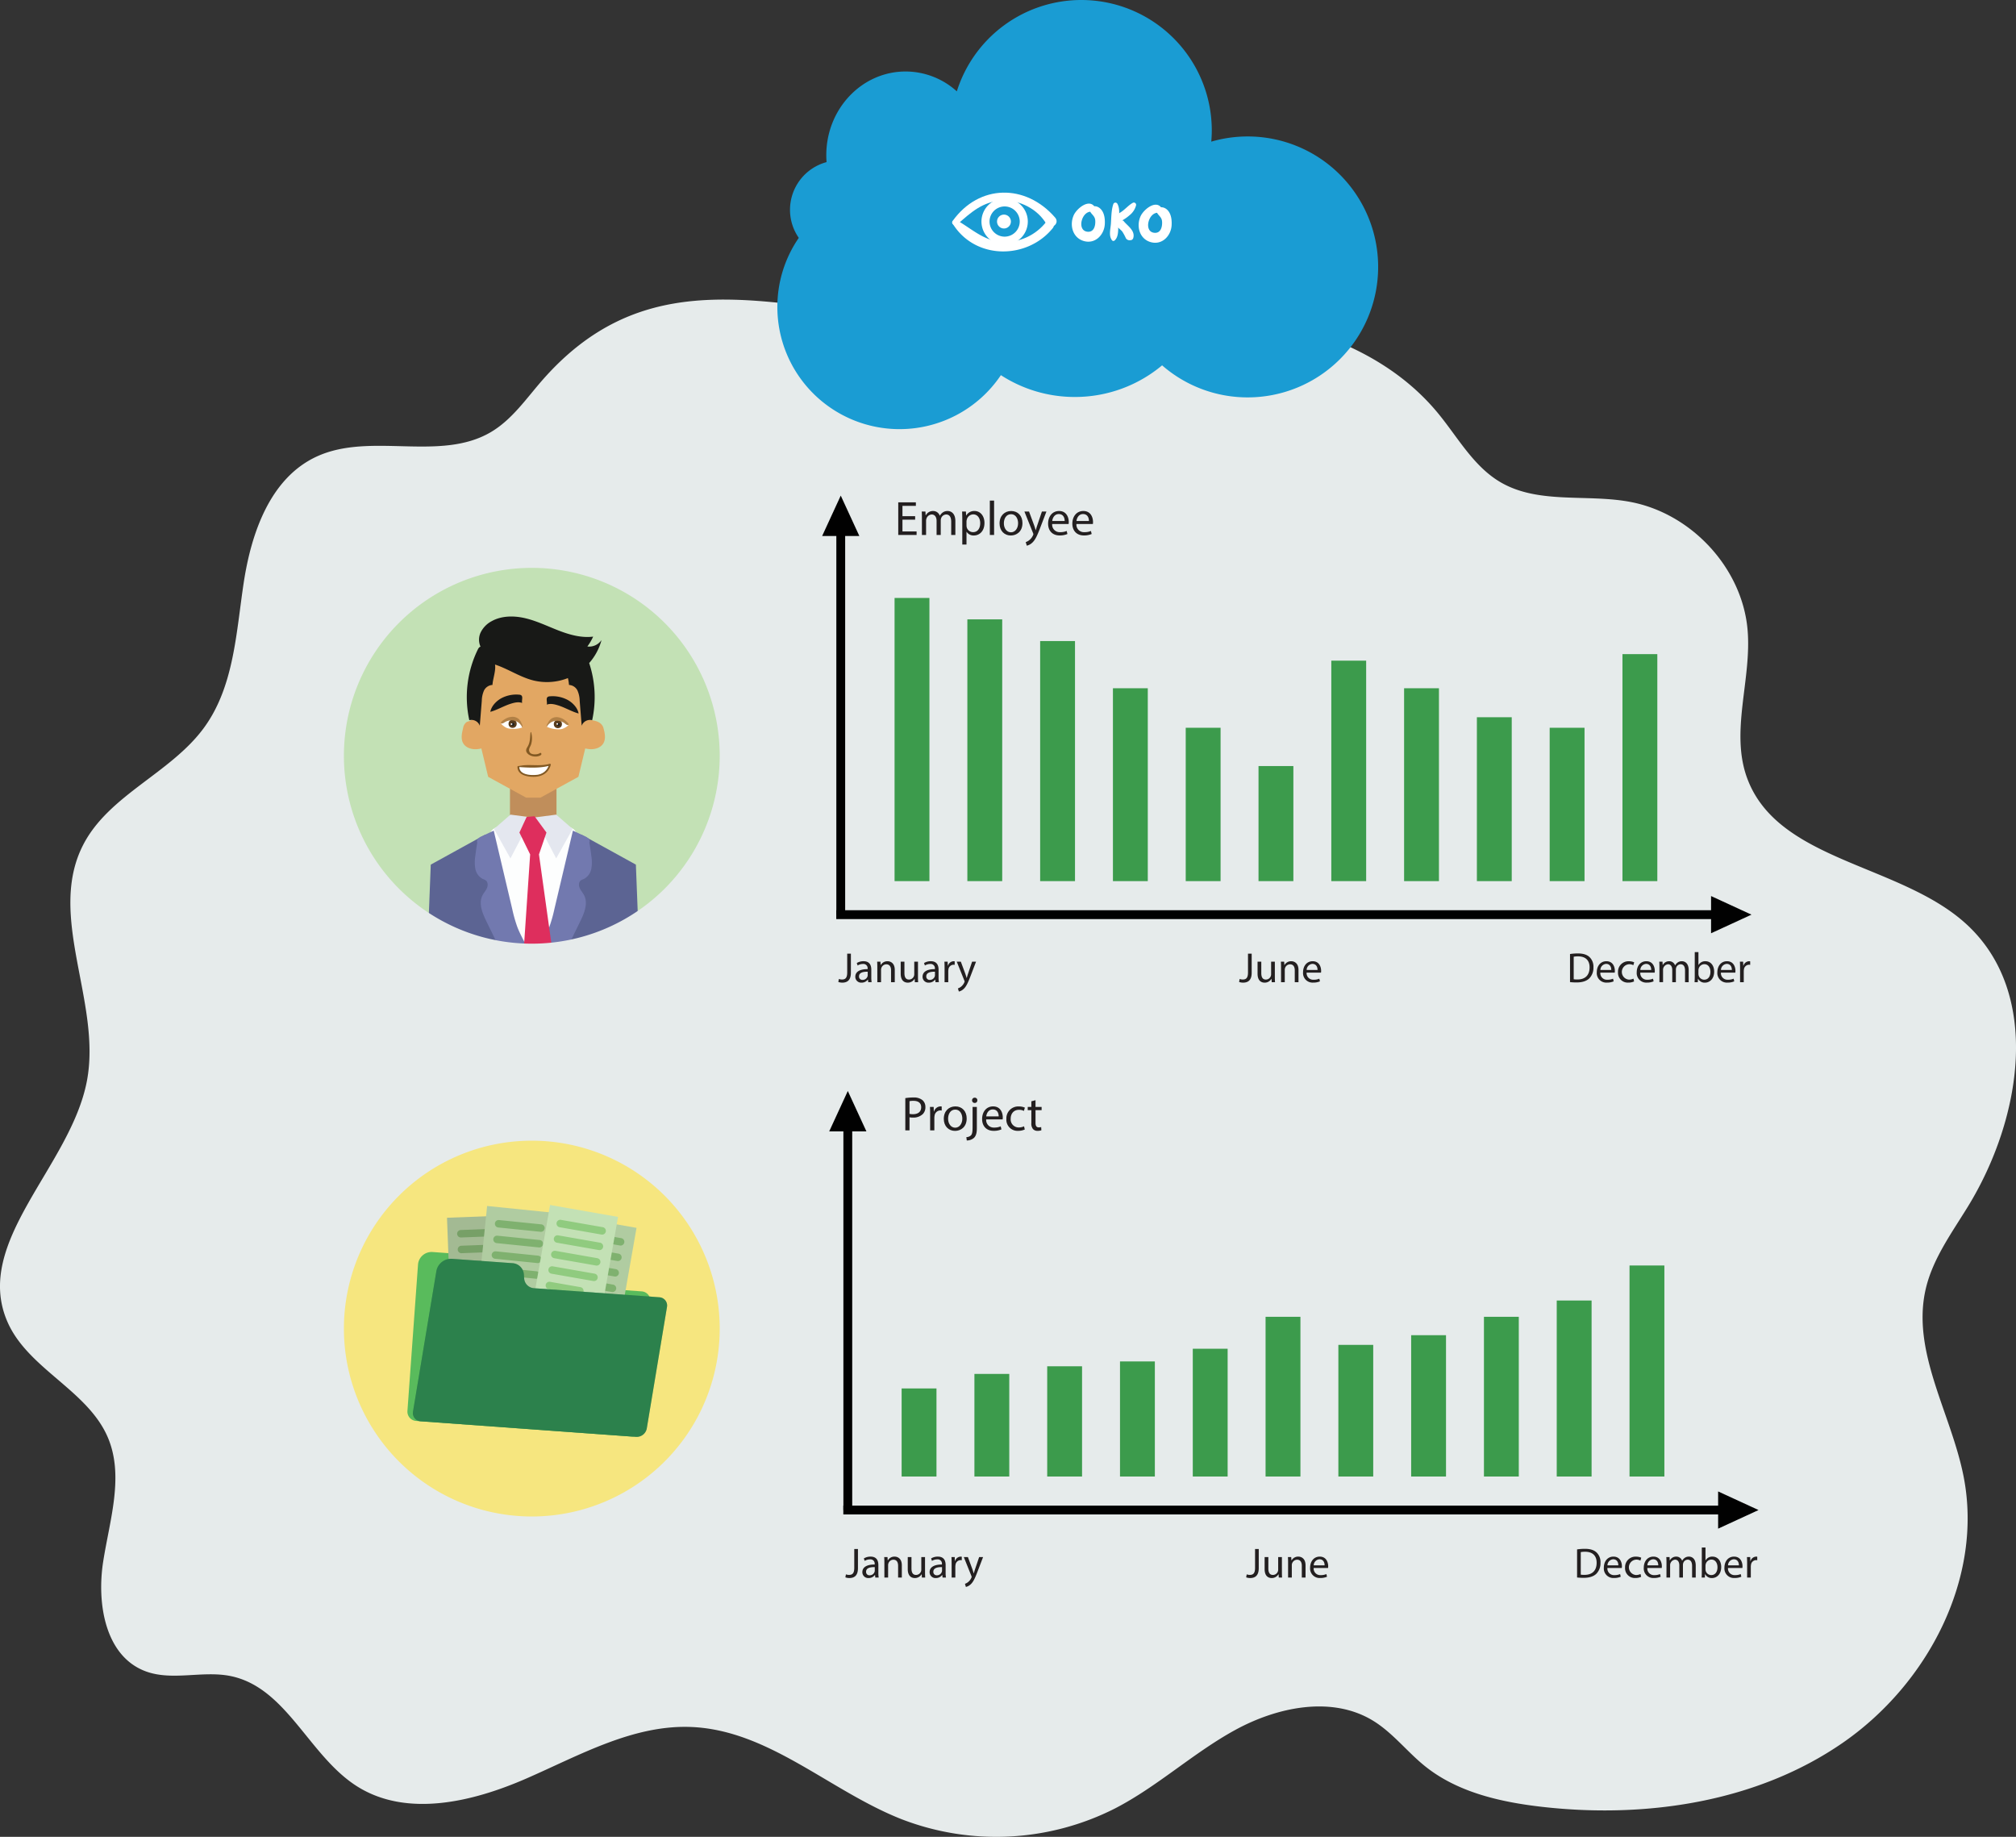 <svg xmlns="http://www.w3.org/2000/svg" viewBox="0 0 929.139 846.56"><rect x="0" y="0" width="929.139" height="846.56" fill="#333333" stroke="none"/><title>OKO8</title><g id="Layer_3" data-name="Layer 3"><path d="M51.236,29.032c-7.609,8.619-14.2,18.547-24.182,24.394C3.62,67.157-28.279,53.256-53.011,64.583-74.5,74.426-83.259,99.735-86.754,122.759s-4.442,47.782-18.216,66.733c-15.274,21.015-43.856,31.012-55.743,54.039-16.986,32.9,8.625,72.747,1.665,108.994-7.575,39.454-52.72,74.092-36.567,110.977,9.418,21.506,36.713,31.353,46.093,52.876,7.809,17.916,1.011,38.268-2,57.529s.857,43.466,19.371,50.509c12.278,4.67,26.284-.343,39.189,2.23,26.081,5.2,36.283,37.08,58.766,51.056,22.845,14.2,52.983,6.981,77.692-3.8s49.536-25.038,76.545-23.73c35.58,1.724,63.556,29.613,96.641,42.572a121.032,121.032,0,0,0,98.049-5.012c19.672-10.145,36.058-25.576,55.466-36.2s44.461-15.829,63.372-4.375c9.228,5.589,15.852,14.461,24.261,21.181,14.959,11.955,34.669,16.442,53.832,18.62,47.979,5.455,98.98-2.194,138.482-29.472s64.939-76.328,55.748-122.865c-5.768-29.206-24.225-57.55-17.394-86.533,3.259-13.827,11.97-25.681,19.429-37.839,24.7-40.259,34.261-98.068-.755-130.121-30.474-27.894-86.755-28.75-100.991-67.186-8.01-21.626,2.162-45.577.161-68.5-2.467-28.262-25.67-53.549-54.053-58.9-19.889-3.753-42.041,1.13-59.522-8.909-12.73-7.311-19.957-20.93-29.26-32.163C434.364,9.274,384.5-2.174,338.308-2.752S245.714,4.688,199.9-1.124C143.532-8.275,94.464-19.936,51.236,29.032Z" transform="translate(199.08 145.778)" fill="#e6ebeb"/></g><g id="Layer_4" data-name="Layer 4"><polygon points="387.487 228.411 378.913 247.032 385.451 247.032 385.451 421.543 389.521 421.543 389.521 247.032 396.06 247.032 387.487 228.411" fill="#010101"/><polygon points="807.22 421.543 788.599 412.969 788.599 419.507 385.419 419.507 385.419 423.578 788.599 423.578 788.599 430.117 807.22 421.543" fill="#010101"/><rect x="580.029" y="353.055" width="16.063" height="53.036" fill="#3c9b4c"/><rect x="412.291" y="275.583" width="16.063" height="130.508" fill="#3c9b4c"/><polygon points="461.901 406.091 445.838 406.091 445.838 285.452 453.87 285.452 461.901 285.452 461.901 406.091" fill="#3c9b4c"/><rect x="479.386" y="295.448" width="16.063" height="110.643" fill="#3c9b4c"/><rect x="512.933" y="317.2" width="16.063" height="88.892" fill="#3c9b4c"/><rect x="546.481" y="335.41" width="16.063" height="70.682" fill="#3c9b4c"/><rect x="613.576" y="304.483" width="16.063" height="101.608" fill="#3c9b4c"/><rect x="647.124" y="317.2" width="16.063" height="88.892" fill="#3c9b4c"/><rect x="680.671" y="330.554" width="16.063" height="75.537" fill="#3c9b4c"/><rect x="714.219" y="335.41" width="16.063" height="70.682" fill="#3c9b4c"/><rect x="747.767" y="301.472" width="16.063" height="104.619" fill="#3c9b4c"/><path d="M191.381,293.733h1.7v8.8c0,3.494-1.717,4.567-3.981,4.567a5.485,5.485,0,0,1-1.815-.312l.254-1.386a4.035,4.035,0,0,0,1.424.254c1.523,0,2.42-.683,2.42-3.259Z" transform="translate(199.08 145.778)" fill="#231f20"/><path d="M201.083,306.888l-.137-1.191h-.058A3.518,3.518,0,0,1,198,307.1a2.69,2.69,0,0,1-2.888-2.712c0-2.284,2.029-3.533,5.679-3.514v-.195a1.948,1.948,0,0,0-2.147-2.186,4.712,4.712,0,0,0-2.459.7l-.39-1.132a5.863,5.863,0,0,1,3.1-.839c2.888,0,3.591,1.971,3.591,3.864v3.533a13.317,13.317,0,0,0,.156,2.264Zm-.254-4.821c-1.874-.039-4,.293-4,2.127a1.52,1.52,0,0,0,1.62,1.64,2.349,2.349,0,0,0,2.283-1.581,1.783,1.783,0,0,0,.1-.547Z" transform="translate(199.08 145.778)" fill="#231f20"/><path d="M205.261,300c0-.976-.02-1.776-.078-2.556h1.522l.1,1.561h.039a3.472,3.472,0,0,1,3.122-1.776c1.308,0,3.338.781,3.338,4.02v5.641h-1.718v-5.446c0-1.522-.566-2.79-2.186-2.79a2.44,2.44,0,0,0-2.3,1.756,2.475,2.475,0,0,0-.117.8v5.68h-1.717Z" transform="translate(199.08 145.778)" fill="#231f20"/><path d="M224,304.311c0,.976.02,1.835.078,2.577h-1.522l-.1-1.542h-.039A3.554,3.554,0,0,1,219.3,307.1c-1.484,0-3.26-.819-3.26-4.137v-5.523h1.718v5.23c0,1.8.546,3.006,2.108,3.006a2.42,2.42,0,0,0,2.42-2.44v-5.8H224Z" transform="translate(199.08 145.778)" fill="#231f20"/><path d="M232.081,306.888l-.137-1.191h-.058A3.518,3.518,0,0,1,229,307.1a2.691,2.691,0,0,1-2.888-2.712c0-2.284,2.03-3.533,5.679-3.514v-.195a1.948,1.948,0,0,0-2.147-2.186,4.712,4.712,0,0,0-2.459.7l-.39-1.132a5.865,5.865,0,0,1,3.1-.839c2.889,0,3.591,1.971,3.591,3.864v3.533a13.317,13.317,0,0,0,.156,2.264Zm-.254-4.821c-1.873-.039-4,.293-4,2.127a1.52,1.52,0,0,0,1.62,1.64,2.352,2.352,0,0,0,2.284-1.581,1.812,1.812,0,0,0,.1-.547Z" transform="translate(199.08 145.778)" fill="#231f20"/><path d="M236.259,300.389c0-1.113-.02-2.069-.078-2.947h1.5l.058,1.854h.078a2.835,2.835,0,0,1,2.615-2.069,1.856,1.856,0,0,1,.488.058v1.62a2.577,2.577,0,0,0-.585-.058,2.409,2.409,0,0,0-2.3,2.205,4.842,4.842,0,0,0-.078.8v5.036h-1.7Z" transform="translate(199.08 145.778)" fill="#231f20"/><path d="M243.755,297.442l2.068,5.581c.215.625.449,1.367.606,1.933h.039c.175-.566.37-1.289.605-1.972l1.873-5.542h1.815l-2.576,6.733c-1.23,3.24-2.069,4.9-3.24,5.913a4.648,4.648,0,0,1-2.108,1.113l-.429-1.444a4.552,4.552,0,0,0,1.5-.84,5.2,5.2,0,0,0,1.444-1.912,1.237,1.237,0,0,0,.137-.41,1.5,1.5,0,0,0-.117-.449l-3.494-8.7Z" transform="translate(199.08 145.778)" fill="#231f20"/><path d="M376.1,293.733h1.7v8.8c0,3.494-1.717,4.567-3.981,4.567A5.485,5.485,0,0,1,372,306.79l.253-1.386a4.051,4.051,0,0,0,1.426.254c1.522,0,2.42-.683,2.42-3.259Z" transform="translate(199.08 145.778)" fill="#231f20"/><path d="M388.475,304.311c0,.976.02,1.835.078,2.577h-1.522l-.1-1.542h-.04a3.553,3.553,0,0,1-3.123,1.756c-1.483,0-3.259-.819-3.259-4.137v-5.523h1.718v5.23c0,1.8.546,3.006,2.108,3.006a2.416,2.416,0,0,0,2.42-2.44v-5.8h1.717Z" transform="translate(199.08 145.778)" fill="#231f20"/><path d="M391.327,300c0-.976-.02-1.776-.078-2.556h1.522l.1,1.561h.039a3.472,3.472,0,0,1,3.123-1.776c1.308,0,3.337.781,3.337,4.02v5.641h-1.717v-5.446c0-1.522-.567-2.79-2.186-2.79a2.441,2.441,0,0,0-2.3,1.756,2.476,2.476,0,0,0-.116.8v5.68h-1.718Z" transform="translate(199.08 145.778)" fill="#231f20"/><path d="M403.117,302.477a3.027,3.027,0,0,0,3.24,3.279,6.211,6.211,0,0,0,2.615-.488l.293,1.229a7.638,7.638,0,0,1-3.142.586,4.387,4.387,0,0,1-4.645-4.762c0-2.85,1.678-5.094,4.43-5.094,3.084,0,3.9,2.713,3.9,4.45a6.412,6.412,0,0,1-.058.8Zm5.036-1.23c.019-1.093-.45-2.791-2.381-2.791a2.847,2.847,0,0,0-2.635,2.791Z" transform="translate(199.08 145.778)" fill="#231f20"/><path d="M524.514,293.909a24.35,24.35,0,0,1,3.611-.273c2.439,0,4.176.566,5.328,1.639A6.06,6.06,0,0,1,535.307,300a6.96,6.96,0,0,1-1.893,5.114c-1.229,1.229-3.259,1.893-5.816,1.893a27.56,27.56,0,0,1-3.084-.156Zm1.7,11.632a10.748,10.748,0,0,0,1.718.1c3.631,0,5.6-2.03,5.6-5.582.019-3.1-1.737-5.075-5.328-5.075a9.631,9.631,0,0,0-1.992.176Z" transform="translate(199.08 145.778)" fill="#231f20"/><path d="M538.49,302.477a3.026,3.026,0,0,0,3.24,3.279,6.215,6.215,0,0,0,2.615-.488l.292,1.229a7.631,7.631,0,0,1-3.142.586,4.387,4.387,0,0,1-4.645-4.762c0-2.85,1.679-5.094,4.43-5.094,3.085,0,3.9,2.713,3.9,4.45a6.412,6.412,0,0,1-.058.8Zm5.035-1.23c.019-1.093-.449-2.791-2.381-2.791a2.846,2.846,0,0,0-2.634,2.791Z" transform="translate(199.08 145.778)" fill="#231f20"/><path d="M554.047,306.536a6.307,6.307,0,0,1-2.712.547,4.487,4.487,0,0,1-4.7-4.821,4.8,4.8,0,0,1,5.074-5.016,5.742,5.742,0,0,1,2.381.488l-.39,1.327a3.987,3.987,0,0,0-1.991-.448,3.561,3.561,0,0,0-.058,7.1,4.882,4.882,0,0,0,2.108-.469Z" transform="translate(199.08 145.778)" fill="#231f20"/><path d="M556.9,302.477a3.027,3.027,0,0,0,3.24,3.279,6.211,6.211,0,0,0,2.615-.488l.293,1.229a7.638,7.638,0,0,1-3.142.586,4.387,4.387,0,0,1-4.645-4.762c0-2.85,1.678-5.094,4.43-5.094,3.084,0,3.9,2.713,3.9,4.45a6.412,6.412,0,0,1-.058.8Zm5.036-1.23c.019-1.093-.45-2.791-2.381-2.791a2.847,2.847,0,0,0-2.635,2.791Z" transform="translate(199.08 145.778)" fill="#231f20"/><path d="M565.721,300c0-.976-.019-1.776-.078-2.556h1.5l.078,1.522h.058a3.257,3.257,0,0,1,2.967-1.737,2.793,2.793,0,0,1,2.674,1.893h.039a3.9,3.9,0,0,1,1.054-1.23,3.226,3.226,0,0,1,2.088-.663c1.249,0,3.1.82,3.1,4.1v5.563h-1.678V301.54c0-1.815-.664-2.908-2.05-2.908a2.224,2.224,0,0,0-2.029,1.561,2.807,2.807,0,0,0-.137.859v5.836h-1.678v-5.66c0-1.5-.664-2.6-1.971-2.6a2.558,2.558,0,0,0-2.264,2.557v5.7h-1.679Z" transform="translate(199.08 145.778)" fill="#231f20"/><path d="M581.923,306.888c.039-.644.078-1.6.078-2.44V293.031h1.7v5.933h.039a3.519,3.519,0,0,1,3.221-1.737c2.342,0,4,1.952,3.981,4.82,0,3.377-2.128,5.055-4.235,5.055a3.364,3.364,0,0,1-3.162-1.776h-.059l-.078,1.562ZM583.7,303.1a3.218,3.218,0,0,0,.078.625,2.65,2.65,0,0,0,2.576,2.01c1.8,0,2.87-1.464,2.87-3.63,0-1.893-.977-3.513-2.811-3.513A2.739,2.739,0,0,0,583.8,300.7a3.454,3.454,0,0,0-.1.7Z" transform="translate(199.08 145.778)" fill="#231f20"/><path d="M594.065,302.477a3.026,3.026,0,0,0,3.24,3.279,6.215,6.215,0,0,0,2.615-.488l.292,1.229a7.631,7.631,0,0,1-3.142.586,4.387,4.387,0,0,1-4.645-4.762c0-2.85,1.679-5.094,4.43-5.094,3.085,0,3.9,2.713,3.9,4.45a6.371,6.371,0,0,1-.059.8Zm5.035-1.23c.019-1.093-.449-2.791-2.381-2.791a2.846,2.846,0,0,0-2.634,2.791Z" transform="translate(199.08 145.778)" fill="#231f20"/><path d="M602.888,300.389c0-1.113-.02-2.069-.078-2.947h1.5l.059,1.854h.079a2.832,2.832,0,0,1,2.614-2.069,1.856,1.856,0,0,1,.488.058v1.62a2.583,2.583,0,0,0-.585-.058,2.409,2.409,0,0,0-2.3,2.205,4.842,4.842,0,0,0-.078.8v5.036h-1.7Z" transform="translate(199.08 145.778)" fill="#231f20"/><path d="M222.693,93.726h-5.846v5.422h6.515v1.628h-8.455V85.739h8.121v1.628h-6.181v4.752h5.846Z" transform="translate(199.08 145.778)" fill="#231f20"/><path d="M225.815,92.9c0-1.115-.022-2.03-.089-2.922h1.718l.089,1.74h.067a3.72,3.72,0,0,1,3.392-1.986,3.192,3.192,0,0,1,3.056,2.165h.044a4.433,4.433,0,0,1,1.206-1.406,3.68,3.68,0,0,1,2.387-.759c1.428,0,3.547.937,3.547,4.685v6.359h-1.919V94.663c0-2.075-.758-3.324-2.342-3.324a2.542,2.542,0,0,0-2.321,1.784,3.244,3.244,0,0,0-.156.982v6.671h-1.918v-6.47c0-1.718-.759-2.967-2.254-2.967A2.682,2.682,0,0,0,227.89,93.3a2.719,2.719,0,0,0-.156.959v6.515h-1.919Z" transform="translate(199.08 145.778)" fill="#231f20"/><path d="M244.421,93.5c0-1.384-.044-2.5-.089-3.525h1.762l.09,1.851h.044a4.247,4.247,0,0,1,3.838-2.1c2.61,0,4.574,2.209,4.574,5.489,0,3.882-2.366,5.8-4.909,5.8a3.786,3.786,0,0,1-3.324-1.7h-.045v5.868h-1.941Zm1.941,2.878a4.38,4.38,0,0,0,.09.8,3.028,3.028,0,0,0,2.944,2.3c2.076,0,3.28-1.695,3.28-4.172,0-2.164-1.138-4.016-3.212-4.016a3.134,3.134,0,0,0-2.968,2.432,3.175,3.175,0,0,0-.134.8Z" transform="translate(199.08 145.778)" fill="#231f20"/><path d="M257.115,84.935h1.963v15.841h-1.963Z" transform="translate(199.08 145.778)" fill="#231f20"/><path d="M272.152,95.288c0,3.994-2.767,5.734-5.377,5.734-2.923,0-5.176-2.142-5.176-5.556,0-3.614,2.364-5.734,5.354-5.734C270.054,89.732,272.152,91.985,272.152,95.288Zm-8.568.111c0,2.365,1.361,4.15,3.28,4.15,1.874,0,3.28-1.762,3.28-4.194,0-1.83-.915-4.15-3.236-4.15S263.584,93.347,263.584,95.4Z" transform="translate(199.08 145.778)" fill="#231f20"/><path d="M275.185,89.978l2.365,6.381c.246.714.513,1.561.692,2.209h.044c.2-.648.424-1.473.692-2.254l2.142-6.336H283.2l-2.945,7.7c-1.406,3.7-2.365,5.6-3.7,6.76a5.313,5.313,0,0,1-2.409,1.272l-.491-1.651a5.17,5.17,0,0,0,1.718-.96,5.956,5.956,0,0,0,1.651-2.186,1.417,1.417,0,0,0,.156-.468,1.726,1.726,0,0,0-.134-.514l-3.994-9.95Z" transform="translate(199.08 145.778)" fill="#231f20"/><path d="M285.849,95.734a3.459,3.459,0,0,0,3.7,3.748,7.087,7.087,0,0,0,2.989-.558l.335,1.406a8.751,8.751,0,0,1-3.592.67c-3.324,0-5.31-2.187-5.31-5.445s1.918-5.823,5.064-5.823c3.525,0,4.463,3.1,4.463,5.087a7.466,7.466,0,0,1-.067.915Zm5.756-1.406c.023-1.249-.513-3.19-2.722-3.19-1.986,0-2.856,1.829-3.012,3.19Z" transform="translate(199.08 145.778)" fill="#231f20"/><path d="M297.026,95.734a3.459,3.459,0,0,0,3.7,3.748,7.089,7.089,0,0,0,2.99-.558l.335,1.406a8.755,8.755,0,0,1-3.592.67c-3.325,0-5.31-2.187-5.31-5.445s1.918-5.823,5.064-5.823c3.525,0,4.463,3.1,4.463,5.087a7.229,7.229,0,0,1-.068.915Zm5.756-1.406c.022-1.249-.513-3.19-2.722-3.19-1.986,0-2.856,1.829-3.012,3.19Z" transform="translate(199.08 145.778)" fill="#231f20"/><polygon points="390.74 502.813 382.166 521.434 388.704 521.434 388.704 695.945 392.775 695.945 392.775 521.434 399.314 521.434 390.74 502.813" fill="#010101"/><polygon points="810.474 695.945 791.853 687.371 791.853 693.91 388.673 693.91 388.673 697.98 791.853 697.98 791.853 704.519 810.474 695.945" fill="#010101"/><rect x="583.282" y="606.883" width="16.063" height="73.61" fill="#3c9b4c"/><rect x="415.544" y="639.901" width="16.063" height="40.592" fill="#3c9b4c"/><polygon points="465.154 680.493 449.092 680.493 449.092 633.208 457.123 633.208 465.154 633.208 465.154 680.493" fill="#3c9b4c"/><rect x="482.639" y="629.689" width="16.063" height="50.804" fill="#3c9b4c"/><rect x="516.187" y="627.457" width="16.063" height="53.036" fill="#3c9b4c"/><rect x="549.734" y="621.607" width="16.063" height="58.886" fill="#3c9b4c"/><rect x="616.83" y="619.823" width="16.063" height="60.67" fill="#3c9b4c"/><rect x="650.377" y="615.361" width="16.063" height="65.132" fill="#3c9b4c"/><rect x="683.925" y="606.883" width="16.063" height="73.61" fill="#3c9b4c"/><rect x="717.472" y="599.379" width="16.063" height="81.114" fill="#3c9b4c"/><rect x="751.02" y="583.236" width="16.063" height="97.257" fill="#3c9b4c"/><path d="M194.635,568.135h1.7v8.8c0,3.493-1.718,4.567-3.982,4.567a5.494,5.494,0,0,1-1.815-.313l.254-1.386a4.041,4.041,0,0,0,1.425.254c1.522,0,2.42-.683,2.42-3.259Z" transform="translate(199.08 145.778)" fill="#231f20"/><path d="M204.336,581.289l-.136-1.19h-.059a3.518,3.518,0,0,1-2.889,1.406,2.692,2.692,0,0,1-2.888-2.714c0-2.283,2.03-3.532,5.679-3.513v-.2A1.947,1.947,0,0,0,201.9,572.9a4.7,4.7,0,0,0-2.46.7l-.39-1.132a5.859,5.859,0,0,1,3.1-.839c2.889,0,3.591,1.971,3.591,3.864v3.533a13.3,13.3,0,0,0,.156,2.263Zm-.254-4.82c-1.873-.039-4,.293-4,2.127a1.52,1.52,0,0,0,1.62,1.64,2.351,2.351,0,0,0,2.284-1.581,1.811,1.811,0,0,0,.1-.546Z" transform="translate(199.08 145.778)" fill="#231f20"/><path d="M208.514,574.4c0-.975-.019-1.776-.078-2.557h1.522l.1,1.562h.039a3.472,3.472,0,0,1,3.123-1.776c1.307,0,3.337.781,3.337,4.021v5.639h-1.717v-5.444c0-1.523-.566-2.792-2.186-2.792a2.44,2.44,0,0,0-2.3,1.757,2.473,2.473,0,0,0-.117.8v5.678h-1.718Z" transform="translate(199.08 145.778)" fill="#231f20"/><path d="M227.253,578.713c0,.976.019,1.835.078,2.576h-1.523l-.1-1.541h-.039a3.556,3.556,0,0,1-3.123,1.757c-1.483,0-3.259-.82-3.259-4.138v-5.524h1.717v5.231c0,1.8.547,3,2.108,3a2.482,2.482,0,0,0,2.264-1.561,2.517,2.517,0,0,0,.156-.878v-5.8h1.718Z" transform="translate(199.08 145.778)" fill="#231f20"/><path d="M235.334,581.289l-.136-1.19h-.059a3.518,3.518,0,0,1-2.888,1.406,2.692,2.692,0,0,1-2.889-2.714c0-2.283,2.03-3.532,5.68-3.513v-.2A1.947,1.947,0,0,0,232.9,572.9a4.7,4.7,0,0,0-2.459.7l-.391-1.132a5.859,5.859,0,0,1,3.1-.839c2.889,0,3.592,1.971,3.592,3.864v3.533a13.3,13.3,0,0,0,.156,2.263Zm-.253-4.82c-1.874-.039-4,.293-4,2.127a1.52,1.52,0,0,0,1.62,1.64,2.35,2.35,0,0,0,2.283-1.581,1.782,1.782,0,0,0,.1-.546Z" transform="translate(199.08 145.778)" fill="#231f20"/><path d="M239.512,574.791c0-1.113-.019-2.069-.078-2.948h1.5L241,573.7h.078a2.833,2.833,0,0,1,2.615-2.069,1.861,1.861,0,0,1,.488.058v1.621a2.526,2.526,0,0,0-.586-.059,2.41,2.41,0,0,0-2.3,2.2,4.853,4.853,0,0,0-.078.8v5.035h-1.7Z" transform="translate(199.08 145.778)" fill="#231f20"/><path d="M247.008,571.843l2.069,5.582c.215.625.449,1.366.6,1.933h.039c.176-.567.371-1.288.6-1.972l1.874-5.543h1.815l-2.577,6.734c-1.229,3.24-2.068,4.9-3.239,5.913a4.658,4.658,0,0,1-2.108,1.113l-.43-1.444a4.533,4.533,0,0,0,1.5-.84,5.189,5.189,0,0,0,1.444-1.912,1.221,1.221,0,0,0,.137-.41,1.5,1.5,0,0,0-.117-.449l-3.494-8.705Z" transform="translate(199.08 145.778)" fill="#231f20"/><path d="M379.354,568.135h1.7v8.8c0,3.493-1.718,4.567-3.982,4.567a5.483,5.483,0,0,1-1.814-.313l.253-1.386a4.045,4.045,0,0,0,1.425.254c1.522,0,2.42-.683,2.42-3.259Z" transform="translate(199.08 145.778)" fill="#231f20"/><path d="M391.729,578.713c0,.976.02,1.835.078,2.576h-1.523l-.1-1.541h-.04a3.551,3.551,0,0,1-3.122,1.757c-1.484,0-3.259-.82-3.259-4.138v-5.524h1.717v5.231c0,1.8.547,3,2.108,3a2.415,2.415,0,0,0,2.42-2.439v-5.8h1.718Z" transform="translate(199.08 145.778)" fill="#231f20"/><path d="M394.581,574.4c0-.975-.02-1.776-.078-2.557h1.521l.1,1.562h.039a3.475,3.475,0,0,1,3.123-1.776c1.308,0,3.338.781,3.338,4.021v5.639H400.9v-5.444c0-1.523-.566-2.792-2.186-2.792a2.519,2.519,0,0,0-2.42,2.558v5.678h-1.717Z" transform="translate(199.08 145.778)" fill="#231f20"/><path d="M406.371,576.879a3.025,3.025,0,0,0,3.24,3.278,6.217,6.217,0,0,0,2.615-.487l.292,1.229a7.647,7.647,0,0,1-3.142.586,4.387,4.387,0,0,1-4.645-4.762c0-2.85,1.679-5.094,4.43-5.094,3.085,0,3.9,2.712,3.9,4.45a6.412,6.412,0,0,1-.058.8Zm5.035-1.229c.019-1.093-.449-2.792-2.381-2.792a2.846,2.846,0,0,0-2.634,2.792Z" transform="translate(199.08 145.778)" fill="#231f20"/><path d="M527.767,568.311a24.35,24.35,0,0,1,3.611-.273c2.44,0,4.176.566,5.328,1.639a6.059,6.059,0,0,1,1.855,4.723,6.961,6.961,0,0,1-1.894,5.114c-1.229,1.229-3.259,1.893-5.816,1.893a27.3,27.3,0,0,1-3.084-.157Zm1.7,11.632a10.749,10.749,0,0,0,1.717.1c3.631,0,5.6-2.029,5.6-5.581.019-3.1-1.736-5.075-5.327-5.075a9.623,9.623,0,0,0-1.992.176Z" transform="translate(199.08 145.778)" fill="#231f20"/><path d="M541.743,576.879a3.026,3.026,0,0,0,3.24,3.278,6.213,6.213,0,0,0,2.615-.487l.293,1.229a7.655,7.655,0,0,1-3.142.586,4.387,4.387,0,0,1-4.645-4.762c0-2.85,1.678-5.094,4.43-5.094,3.084,0,3.9,2.712,3.9,4.45a6.412,6.412,0,0,1-.058.8Zm5.036-1.229c.019-1.093-.45-2.792-2.381-2.792a2.846,2.846,0,0,0-2.635,2.792Z" transform="translate(199.08 145.778)" fill="#231f20"/><path d="M557.3,580.938a6.322,6.322,0,0,1-2.712.547,4.488,4.488,0,0,1-4.7-4.821,4.8,4.8,0,0,1,5.074-5.016,5.724,5.724,0,0,1,2.381.489l-.39,1.327a3.971,3.971,0,0,0-1.991-.45,3.561,3.561,0,0,0-.058,7.1,4.88,4.88,0,0,0,2.108-.468Z" transform="translate(199.08 145.778)" fill="#231f20"/><path d="M560.151,576.879a3.025,3.025,0,0,0,3.24,3.278,6.217,6.217,0,0,0,2.615-.487l.292,1.229a7.647,7.647,0,0,1-3.142.586,4.387,4.387,0,0,1-4.645-4.762c0-2.85,1.679-5.094,4.43-5.094,3.085,0,3.9,2.712,3.9,4.45a6.412,6.412,0,0,1-.058.8Zm5.035-1.229c.019-1.093-.449-2.792-2.381-2.792a2.846,2.846,0,0,0-2.634,2.792Z" transform="translate(199.08 145.778)" fill="#231f20"/><path d="M568.974,574.4c0-.975-.019-1.776-.078-2.557h1.5l.078,1.523h.059a3.255,3.255,0,0,1,2.966-1.737,2.793,2.793,0,0,1,2.674,1.893h.039a3.9,3.9,0,0,1,1.054-1.229,3.223,3.223,0,0,1,2.088-.664c1.249,0,3.1.82,3.1,4.1v5.561h-1.679v-5.347c0-1.815-.663-2.908-2.049-2.908a2.225,2.225,0,0,0-2.03,1.562,2.827,2.827,0,0,0-.136.858v5.835h-1.679V575.63c0-1.5-.663-2.6-1.97-2.6a2.558,2.558,0,0,0-2.264,2.557v5.7h-1.68Z" transform="translate(199.08 145.778)" fill="#231f20"/><path d="M585.176,581.289c.04-.643.078-1.6.078-2.439V567.432h1.7v5.934h.039a3.519,3.519,0,0,1,3.221-1.737c2.342,0,4,1.952,3.982,4.82,0,3.377-2.128,5.056-4.236,5.056a3.367,3.367,0,0,1-3.162-1.777h-.059l-.078,1.561Zm1.776-3.786a3.142,3.142,0,0,0,.079.625,2.649,2.649,0,0,0,2.576,2.01c1.8,0,2.869-1.464,2.869-3.63,0-1.893-.977-3.513-2.81-3.513a2.739,2.739,0,0,0-2.616,2.108,3.38,3.38,0,0,0-.1.7Z" transform="translate(199.08 145.778)" fill="#231f20"/><path d="M597.318,576.879a3.025,3.025,0,0,0,3.24,3.278,6.213,6.213,0,0,0,2.615-.487l.292,1.229a7.646,7.646,0,0,1-3.141.586,4.387,4.387,0,0,1-4.645-4.762c0-2.85,1.678-5.094,4.43-5.094,3.084,0,3.9,2.712,3.9,4.45a6.412,6.412,0,0,1-.058.8Zm5.035-1.229c.02-1.093-.449-2.792-2.381-2.792a2.846,2.846,0,0,0-2.634,2.792Z" transform="translate(199.08 145.778)" fill="#231f20"/><path d="M606.142,574.791c0-1.113-.02-2.069-.078-2.948h1.5l.059,1.855h.078a2.832,2.832,0,0,1,2.614-2.069,1.864,1.864,0,0,1,.489.058v1.621a2.532,2.532,0,0,0-.586-.059,2.409,2.409,0,0,0-2.3,2.2,4.853,4.853,0,0,0-.078.8v5.035h-1.7Z" transform="translate(199.08 145.778)" fill="#231f20"/><path d="M218.16,360.319a22.515,22.515,0,0,1,3.726-.29,6.177,6.177,0,0,1,4.216,1.249,4.045,4.045,0,0,1,1.317,3.147,4.427,4.427,0,0,1-1.16,3.212,6.233,6.233,0,0,1-4.6,1.651,6.653,6.653,0,0,1-1.562-.134v6.024H218.16Zm1.941,7.251a6.486,6.486,0,0,0,1.606.156c2.343,0,3.771-1.137,3.771-3.212,0-1.987-1.406-2.945-3.548-2.945a8.1,8.1,0,0,0-1.829.156Z" transform="translate(199.08 145.778)" fill="#231f20"/><path d="M229.605,367.749c0-1.272-.023-2.366-.089-3.37h1.718l.066,2.12h.09a3.239,3.239,0,0,1,2.989-2.365,2.15,2.15,0,0,1,.558.067v1.852a2.988,2.988,0,0,0-.669-.067,2.754,2.754,0,0,0-2.633,2.521,5.49,5.49,0,0,0-.089.915v5.756h-1.941Z" transform="translate(199.08 145.778)" fill="#231f20"/><path d="M246.449,369.69c0,3.994-2.767,5.734-5.377,5.734-2.923,0-5.176-2.142-5.176-5.555,0-3.615,2.365-5.735,5.354-5.735C244.352,364.134,246.449,366.387,246.449,369.69Zm-8.568.111c0,2.365,1.361,4.15,3.28,4.15,1.874,0,3.28-1.762,3.28-4.194,0-1.83-.915-4.15-3.235-4.15S237.881,367.749,237.881,369.8Z" transform="translate(199.08 145.778)" fill="#231f20"/><path d="M246.291,378.3a3.182,3.182,0,0,0,2.142-.826c.536-.624.736-1.472.736-4.06v-9.037h1.964v9.795c0,2.1-.335,3.459-1.294,4.44a4.983,4.983,0,0,1-3.347,1.227Zm5.065-16.956a1.151,1.151,0,0,1-1.227,1.2,1.172,1.172,0,0,1-1.2-1.2,1.2,1.2,0,0,1,1.249-1.228A1.161,1.161,0,0,1,251.356,361.346Z" transform="translate(199.08 145.778)" fill="#231f20"/><path d="M255.438,370.136a3.46,3.46,0,0,0,3.7,3.748,7.1,7.1,0,0,0,2.99-.558l.334,1.406a8.734,8.734,0,0,1-3.592.669c-3.324,0-5.31-2.186-5.31-5.444s1.919-5.823,5.065-5.823c3.525,0,4.462,3.1,4.462,5.087a7.466,7.466,0,0,1-.067.915Zm5.757-1.406c.022-1.249-.513-3.191-2.722-3.191-1.986,0-2.856,1.83-3.012,3.191Z" transform="translate(199.08 145.778)" fill="#231f20"/><path d="M273.219,374.777a7.229,7.229,0,0,1-3.1.624,5.13,5.13,0,0,1-5.377-5.511,5.486,5.486,0,0,1,5.8-5.733,6.56,6.56,0,0,1,2.722.557l-.446,1.517a4.553,4.553,0,0,0-2.276-.513c-2.477,0-3.815,1.83-3.815,4.083a3.7,3.7,0,0,0,3.748,4.039,5.584,5.584,0,0,0,2.41-.536Z" transform="translate(199.08 145.778)" fill="#231f20"/><path d="M278.171,361.278v3.1h2.811v1.5h-2.811V371.7c0,1.339.379,2.1,1.472,2.1a4.357,4.357,0,0,0,1.138-.134l.09,1.473a4.816,4.816,0,0,1-1.74.267,2.719,2.719,0,0,1-2.12-.825,4,4,0,0,1-.758-2.811v-5.891h-1.674v-1.5h1.674v-2.588Z" transform="translate(199.08 145.778)" fill="#231f20"/></g><g id="Layer_5" data-name="Layer 5"><path d="M375.956-82.889a60.113,60.113,0,0,0-16.78,2.391c.144-1.7.235-3.414.235-5.151a60.13,60.13,0,0,0-60.13-60.129,60.153,60.153,0,0,0-57.377,42.1,35.273,35.273,0,0,0-23.619-9.151c-20.182,0-36.543,17.272-36.543,38.578,0,1.072.05,2.131.132,3.181a22.776,22.776,0,0,0-16.853,21.978,22.666,22.666,0,0,0,4.043,12.942A56.029,56.029,0,0,0,159.19-4.3a56.3,56.3,0,0,0,56.3,56.3,56.247,56.247,0,0,0,46.723-24.879A62.5,62.5,0,0,0,296.29,37.18,62.554,62.554,0,0,0,336.513,22.6,59.879,59.879,0,0,0,375.956,37.37a60.13,60.13,0,0,0,60.129-60.13A60.129,60.129,0,0,0,375.956-82.889Z" transform="translate(199.08 145.778)" fill="#1a9cd3"/><path d="M242.08-42.31c6.319-5.571,11.892-10.717,20.809-11.05,7.98-.3,16.311,3.909,20.335,10.888,1.781,3.087,6.433-.217,3.966-3.06C273.645-61.147,252.21-61,239.971-43.937c-.933,1.3,1.027,2.581,2.109,1.627Z" transform="translate(199.08 145.778)" fill="#fff"/><path d="M240.04-42.622c10.4,16.737,34.316,16.5,46.076,1.988,1.687-2.082-1.289-5.064-2.961-2.961a24.176,24.176,0,0,1-20.5,9.321c-8.492-.6-13.9-6.114-20.89-10.075a1.272,1.272,0,0,0-1.728,1.727Z" transform="translate(199.08 145.778)" fill="#fff"/><path d="M305.736-49.982c-2.542-4.737-8.511.249-9.915,3.305-2.138,4.656-.52,10.668,4.844,12.047,5.137,1.321,9.165-3,9.439-7.818.139-2.444-.176-5.407-2.073-7.181-1.392-1.3-3.593-1.65-4.8-.028a1.153,1.153,0,0,0,0,1.162c.851,1.741,2.35,2.2,2.478,4.425.133,2.285-.573,5.3-3.465,5.1-5.359-.377-2.742-10.114,2.085-9.181a1.263,1.263,0,0,0,1.408-1.831Z" transform="translate(199.08 145.778)" fill="#fff"/><path d="M336.532-49.484c-2.543-4.738-8.512.249-9.915,3.3-2.139,4.656-.521,10.669,4.844,12.048,5.136,1.321,9.164-3,9.438-7.819.139-2.443-.175-5.406-2.072-7.18-1.392-1.3-3.593-1.65-4.8-.028a1.148,1.148,0,0,0,0,1.162c.851,1.741,2.349,2.2,2.478,4.425.132,2.285-.573,5.3-3.466,5.1-5.359-.377-2.741-10.114,2.086-9.181a1.263,1.263,0,0,0,1.408-1.831Z" transform="translate(199.08 145.778)" fill="#fff"/><path d="M314.025-51.677c-.955,2.763-.9,6.165-1.115,9.07-.193,2.549-1.1,5.517.57,7.637a.842.842,0,0,0,1.175,0c2.067-1.9,1.5-5.612,1.712-8.224.221-2.778.937-6.2-.5-8.723a1.02,1.02,0,0,0-1.841.24Z" transform="translate(199.08 145.778)" fill="#fff"/><path d="M323.009-52.294c-1.91,1.053-3.321,2.773-5.1,4.025-1.319.931-2.9,1.467-3.342,3.157-.411,1.58.539,2.956,1.548,4.068.637.7,1.455,1.257,2.049,1.994a22.836,22.836,0,0,1,1.648,3.038,1.919,1.919,0,0,0,1.666.955l.477-.022a1.336,1.336,0,0,0,1.248-.951c1.035-3.411-2.556-5.6-4.337-7.764a.8.8,0,0,0-.777-.388,16.693,16.693,0,0,0,1.625-1,19.282,19.282,0,0,0,1.864-1.453,8.5,8.5,0,0,0,2.93-4.505,1.035,1.035,0,0,0-1.5-1.155Z" transform="translate(199.08 145.778)" fill="#fff"/><circle cx="462.709" cy="102.106" r="3.205" fill="#fff"/><path d="M263.938-32.99a10.693,10.693,0,0,1-10.681-10.682,10.693,10.693,0,0,1,10.681-10.682A10.694,10.694,0,0,1,274.62-43.672,10.694,10.694,0,0,1,263.938-32.99Zm0-17.641a6.966,6.966,0,0,0-6.958,6.959,6.966,6.966,0,0,0,6.958,6.959,6.967,6.967,0,0,0,6.959-6.959A6.967,6.967,0,0,0,263.938-50.631Z" transform="translate(199.08 145.778)" fill="#fff"/></g><g id="Layer_1" data-name="Layer 1"><circle cx="239.804" cy="612.834" r="97.904" fill="#f6e67f"/><path d="M-73.748,350.983V590.52H165.79V350.983ZM46.021,553.134a86.6,86.6,0,1,1,86.6-86.6A86.6,86.6,0,0,1,46.021,553.134Z" transform="translate(199.08 145.778)" fill="#e6ebeb"/><path d="M34.068,440.589l-.316-2.038a6.277,6.277,0,0,0-5.749-5.3l-27.714-2a6.277,6.277,0,0,0-6.713,5.807L-11.3,504.5a4.3,4.3,0,0,0,3.982,4.6l99.156,7.174a4.3,4.3,0,0,0,4.6-3.982l4.218-58.3a4.3,4.3,0,0,0-3.982-4.6L39.1,445.222A5.488,5.488,0,0,1,34.068,440.589Z" transform="translate(199.08 145.778)" fill="#59bb5c"/><rect x="7.751" y="414.84" width="31.813" height="43.829" transform="translate(182.627 146.981) rotate(-2.161)" fill="#a3ba93"/><path d="M32.974,423.811l-19.582.739a1.722,1.722,0,0,1-1.785-1.655h0a1.72,1.72,0,0,1,1.655-1.784l19.583-.739a1.721,1.721,0,0,1,1.784,1.654h0A1.721,1.721,0,0,1,32.974,423.811Z" transform="translate(199.08 145.778)" fill="#77a067"/><path d="M33.248,431.053l-19.583.739a1.72,1.72,0,0,1-1.784-1.655h0a1.719,1.719,0,0,1,1.654-1.784l19.583-.739a1.719,1.719,0,0,1,1.784,1.654h0A1.721,1.721,0,0,1,33.248,431.053Z" transform="translate(199.08 145.778)" fill="#77a067"/><path d="M33.521,438.3l-19.583.739a1.722,1.722,0,0,1-1.784-1.655h0a1.719,1.719,0,0,1,1.654-1.784l19.583-.739a1.721,1.721,0,0,1,1.785,1.654h0A1.722,1.722,0,0,1,33.521,438.3Z" transform="translate(199.08 145.778)" fill="#77a067"/><path d="M33.794,445.537l-19.582.739a1.722,1.722,0,0,1-1.785-1.655h0a1.72,1.72,0,0,1,1.655-1.784l19.583-.739a1.721,1.721,0,0,1,1.784,1.654h0A1.721,1.721,0,0,1,33.794,445.537Z" transform="translate(199.08 145.778)" fill="#77a067"/><path d="M28.716,452.981l-14.231.537a1.722,1.722,0,0,1-1.785-1.655h0a1.72,1.72,0,0,1,1.655-1.784l14.231-.537A1.721,1.721,0,0,1,30.37,451.2h0A1.721,1.721,0,0,1,28.716,452.981Z" transform="translate(199.08 145.778)" fill="#77a067"/><rect x="23.116" y="411.537" width="31.813" height="43.829" transform="translate(243.297 144.056) rotate(5.828)" fill="#b0cca1"/><path d="M50.048,421.928l-19.495-1.99a1.721,1.721,0,0,1-1.537-1.887h0a1.72,1.72,0,0,1,1.886-1.537l19.5,1.99a1.721,1.721,0,0,1,1.537,1.886h0A1.722,1.722,0,0,1,50.048,421.928Z" transform="translate(199.08 145.778)" fill="#7fb16f"/><path d="M49.312,429.137l-19.495-1.99a1.719,1.719,0,0,1-1.537-1.886h0a1.719,1.719,0,0,1,1.886-1.537l19.5,1.99A1.721,1.721,0,0,1,51.2,427.6h0A1.72,1.72,0,0,1,49.312,429.137Z" transform="translate(199.08 145.778)" fill="#7fb16f"/><path d="M48.577,436.347l-19.5-1.99a1.721,1.721,0,0,1-1.537-1.887h0a1.721,1.721,0,0,1,1.886-1.537l19.5,1.99a1.721,1.721,0,0,1,1.537,1.887h0A1.721,1.721,0,0,1,48.577,436.347Z" transform="translate(199.08 145.778)" fill="#7fb16f"/><path d="M47.841,443.557l-19.5-1.99a1.722,1.722,0,0,1-1.537-1.887h0a1.72,1.72,0,0,1,1.887-1.537l19.495,1.99a1.72,1.72,0,0,1,1.537,1.886h0A1.721,1.721,0,0,1,47.841,443.557Z" transform="translate(199.08 145.778)" fill="#7fb16f"/><path d="M41.777,450.222l-14.168-1.446a1.721,1.721,0,0,1-1.537-1.886h0a1.72,1.72,0,0,1,1.887-1.537L42.126,446.8a1.72,1.72,0,0,1,1.537,1.886h0A1.719,1.719,0,0,1,41.777,450.222Z" transform="translate(199.08 145.778)" fill="#7fb16f"/><rect x="58.925" y="417.04" width="31.813" height="43.829" transform="translate(275.974 139.45) rotate(9.94)" fill="#b0cca1"/><path d="M86.655,428.251l-19.3-3.383a1.721,1.721,0,0,1-1.4-1.992h0a1.721,1.721,0,0,1,1.992-1.4l19.3,3.383a1.721,1.721,0,0,1,1.4,1.992h0A1.721,1.721,0,0,1,86.655,428.251Z" transform="translate(199.08 145.778)" fill="#7fb16f"/><path d="M85.4,435.389l-19.3-3.382a1.721,1.721,0,0,1-1.4-1.992h0a1.721,1.721,0,0,1,1.992-1.4L86,432a1.72,1.72,0,0,1,1.4,1.991h0A1.72,1.72,0,0,1,85.4,435.389Z" transform="translate(199.08 145.778)" fill="#7fb16f"/><path d="M84.153,442.528l-19.3-3.383a1.721,1.721,0,0,1-1.4-1.992h0a1.721,1.721,0,0,1,1.992-1.4l19.3,3.383a1.721,1.721,0,0,1,1.4,1.992h0A1.721,1.721,0,0,1,84.153,442.528Z" transform="translate(199.08 145.778)" fill="#7fb16f"/><path d="M82.9,449.666l-19.3-3.383a1.721,1.721,0,0,1-1.4-1.992h0a1.72,1.72,0,0,1,1.992-1.4l19.3,3.382a1.721,1.721,0,0,1,1.4,1.992h0A1.721,1.721,0,0,1,82.9,449.666Z" transform="translate(199.08 145.778)" fill="#7fb16f"/><path d="M76.375,455.88l-14.027-2.458a1.721,1.721,0,0,1-1.4-1.992h0a1.721,1.721,0,0,1,1.992-1.4L76.97,452.49a1.72,1.72,0,0,1,1.4,1.992h0A1.72,1.72,0,0,1,76.375,455.88Z" transform="translate(199.08 145.778)" fill="#7fb16f"/><rect x="50.405" y="411.991" width="31.813" height="43.829" transform="translate(274.975 140.845) rotate(9.94)" fill="#c3e1b5"/><path d="M78.135,423.2l-19.3-3.383a1.721,1.721,0,0,1-1.4-1.992h0a1.721,1.721,0,0,1,1.992-1.4l19.3,3.383a1.721,1.721,0,0,1,1.4,1.992h0A1.721,1.721,0,0,1,78.135,423.2Z" transform="translate(199.08 145.778)" fill="#90cb7f"/><path d="M76.884,430.341l-19.3-3.383a1.72,1.72,0,0,1-1.4-1.992h0a1.72,1.72,0,0,1,1.992-1.4l19.3,3.382a1.721,1.721,0,0,1,1.4,1.992h0A1.721,1.721,0,0,1,76.884,430.341Z" transform="translate(199.08 145.778)" fill="#90cb7f"/><path d="M75.633,437.479,56.33,434.1a1.721,1.721,0,0,1-1.4-1.992h0a1.721,1.721,0,0,1,1.992-1.4l19.3,3.383a1.721,1.721,0,0,1,1.4,1.992h0A1.72,1.72,0,0,1,75.633,437.479Z" transform="translate(199.08 145.778)" fill="#90cb7f"/><path d="M74.382,444.618l-19.3-3.383a1.721,1.721,0,0,1-1.4-1.992h0a1.721,1.721,0,0,1,1.992-1.4l19.3,3.383a1.721,1.721,0,0,1,1.4,1.992h0A1.721,1.721,0,0,1,74.382,444.618Z" transform="translate(199.08 145.778)" fill="#90cb7f"/><path d="M67.855,450.832l-14.027-2.459a1.72,1.72,0,0,1-1.4-1.991h0a1.72,1.72,0,0,1,1.992-1.4l14.027,2.458a1.721,1.721,0,0,1,1.4,1.992h0A1.721,1.721,0,0,1,67.855,450.832Z" transform="translate(199.08 145.778)" fill="#90cb7f"/><path d="M42.492,443.463l-.141-1.962a5.559,5.559,0,0,0-5.323-5.112l-27.714-2a6.924,6.924,0,0,0-7.261,5.568l-10.791,64.87a3.8,3.8,0,0,0,3.606,4.439l99.156,7.174A4.749,4.749,0,0,0,99,512.617l9.328-56.078a3.8,3.8,0,0,0-3.606-4.439l-57.579-4.166A4.863,4.863,0,0,1,42.492,443.463Z" transform="translate(199.08 145.778)" fill="#2c7747"/><path d="M42.492,443.463l-.141-1.962a5.559,5.559,0,0,0-5.323-5.112l-27.714-2a6.924,6.924,0,0,0-7.261,5.568l-10.791,64.87a3.8,3.8,0,0,0,3.606,4.439l99.156,7.174A4.749,4.749,0,0,0,99,512.617l9.328-56.078a3.8,3.8,0,0,0-3.606-4.439l-57.579-4.166A4.863,4.863,0,0,1,42.492,443.463Z" transform="translate(199.08 145.778)" fill="#2d9659" opacity="0.3"/></g><g id="Layer_2" data-name="Layer 2"><circle cx="239.804" cy="348.841" r="97.904" fill="#c3e1b5"/><rect x="235.035" y="362.888" width="21.451" height="16.409" fill="#c08e5b"/><path d="M31.5,270.337c1.9,7.434,4.483,15.181,10.338,20.14a6.126,6.126,0,0,0,4.06,1.793,4.682,4.682,0,0,0,3.581-2.369,11.316,11.316,0,0,0,1.324-4.236c2.566-16.628-5.092-33.282-4.328-50.089a3,3,0,0,0-.292-1.824,2.3,2.3,0,0,0-.938-.734c-3.321-1.6-7.535.248-10.8,1.158-2.091.583-5.1.917-6.678,2.576-2.063,2.161-1.378,5.807-1.046,8.442q.767,6.077,1.895,12.1Q29.842,263.859,31.5,270.337Z" transform="translate(199.08 145.778)" fill="#fdfefe"/><polygon points="196.881 440.902 198.531 398.484 223.669 384.635 237.767 436.135 196.881 440.902" fill="#5c6493"/><path d="M21.308,240.286q-.792,4.127-1.308,8.3a17.786,17.786,0,0,0-.008,6.028,6.637,6.637,0,0,0,3.458,4.709,6.493,6.493,0,0,1,1.385.67c1.013.786,1.014,2.359.5,3.533s-1.422,2.135-2.012,3.274c-1.942,3.747-.081,8.257,1.771,12.049l4.738,9.7a6.219,6.219,0,0,0,1.713,2.418,6.2,6.2,0,0,0,2.554.887c2.741.518,5.606,1.032,8.281.241a1.723,1.723,0,0,0,1.2-.844,1.892,1.892,0,0,0-.273-1.5c-1.362-2.719-2.844-5.388-3.933-8.228a64.72,64.72,0,0,1-2.379-8.379l-8.527-36.109-5.573,2.633a4.545,4.545,0,0,0-1.764,1.209,1.557,1.557,0,0,0-.031,1.978" transform="translate(199.08 145.778)" fill="#7279af"/><polygon points="227.683 382.048 235.257 375.447 245.101 376.731 235.257 395.615 227.683 382.048" fill="#e4e7ef"/><path d="M61.941,270.337c-1.9,7.434-4.483,15.181-10.339,20.14a6.121,6.121,0,0,1-4.059,1.793,4.682,4.682,0,0,1-3.581-2.369,11.316,11.316,0,0,1-1.324-4.236c-2.566-16.628,5.092-33.282,4.328-50.089a3,3,0,0,1,.292-1.824,2.3,2.3,0,0,1,.938-.734c3.321-1.6,7.535.248,10.8,1.158,2.091.583,5.095.917,6.678,2.576,2.063,2.161,1.378,5.807,1.046,8.442q-.766,6.077-1.895,12.1Q63.595,263.859,61.941,270.337Z" transform="translate(199.08 145.778)" fill="#fdfefe"/><polygon points="294.716 440.902 293.066 398.484 267.928 384.635 253.83 436.135 294.716 440.902" fill="#5c6493"/><path d="M72.129,240.286q.792,4.127,1.308,8.3a17.786,17.786,0,0,1,.008,6.028,6.637,6.637,0,0,1-3.458,4.709,6.523,6.523,0,0,0-1.386.67c-1.013.786-1.013,2.359-.5,3.533s1.422,2.135,2.012,3.274c1.942,3.747.081,8.257-1.772,12.049l-4.737,9.7a6.219,6.219,0,0,1-1.713,2.418,6.2,6.2,0,0,1-2.554.887c-2.741.518-5.606,1.032-8.281.241a1.721,1.721,0,0,1-1.2-.844,1.892,1.892,0,0,1,.273-1.5c1.362-2.719,2.844-5.388,3.933-8.228a64.879,64.879,0,0,0,2.379-8.379l8.527-36.109,5.573,2.633a4.545,4.545,0,0,1,1.764,1.209,1.555,1.555,0,0,1,.03,1.978" transform="translate(199.08 145.778)" fill="#7279af"/><polygon points="263.914 382.048 256.34 375.447 246.496 376.731 256.34 395.615 263.914 382.048" fill="#e4e7ef"/><polygon points="239.387 383.698 244.337 393.782 241.301 438.831 254.971 440.902 248.403 393.782 251.854 383.698 246.354 376.181 242.714 376.519 239.387 383.698" fill="#de2e5d"/><path d="M79.065,189.828c-.914-3.337-4.712-3.446-5.226-3.685-1.645-.765-2.794-1.284-2.954-3.091-.325-3.66,2.786-9.251,1.723-12.774a27.554,27.554,0,0,0-5.084-9.242,15.076,15.076,0,0,0-8.738-5.4,9.976,9.976,0,0,0-9.437,3.276c-1.792,2.269-2.277,5.277-2.638,8.146-.36-2.869-.846-5.877-2.638-8.146a9.974,9.974,0,0,0-9.436-3.276,15.076,15.076,0,0,0-8.738,5.4,27.574,27.574,0,0,0-5.085,9.242c-1.062,3.523-.771,7.806-1.1,11.466-.16,1.807-.542,3.933-2.187,4.7-.515.24-1.1.309-1.594.591a4.2,4.2,0,0,0-1.579,2.8c-.59,2.323-1.143,4.934.081,7,1.248,2.1,3.985,2.867,6.419,2.656a14.356,14.356,0,0,0,1.916-.313l3.145,13.074,17.493,9.591h6.6L67.5,212.24l3.145-13.074a14.356,14.356,0,0,0,1.916.313c2.434.211,5.17-.556,6.419-2.656C80.208,194.762,79.7,192.139,79.065,189.828Z" transform="translate(199.08 145.778)" fill="#e2a763"/><path d="M41.282,210.325a8.054,8.054,0,0,0,2.982,1.081,11.437,11.437,0,0,0,1.951.31,8.845,8.845,0,0,0,2.032-.192,8.99,8.99,0,0,0,3.673-1.433,4.4,4.4,0,0,0,1.9-3.333,33.849,33.849,0,0,1-9.851.684c-.816-.063-3.209-.56-3.844.133C39.406,208.36,40.668,209.893,41.282,210.325Z" transform="translate(199.08 145.778)" fill="#fff"/><path d="M31.879,176.075a14.7,14.7,0,0,1,8.285-1.694,1.981,1.981,0,0,1,.868.207c1.1.65.237,2.369.537,3.614-1.685-.632-3.567-.176-5.284.367-3.179,1-6.255,2.884-9.376,3.719C27.377,179.654,29.606,177.361,31.879,176.075Z" transform="translate(199.08 145.778)" fill="#181917"/><path d="M62.617,176.839a14.7,14.7,0,0,0-8.286-1.694,1.973,1.973,0,0,0-.867.207c-1.1.65-.238,2.369-.537,3.614,1.685-.632,3.567-.176,5.283.367,3.179,1,6.255,2.884,9.376,3.719C67.119,180.417,64.89,178.124,62.617,176.839Z" transform="translate(199.08 145.778)" fill="#181917"/><path d="M61.059,189.722a6.806,6.806,0,0,1-.744.349,5.323,5.323,0,0,1-1.766.271,13.133,13.133,0,0,1-5.608-1.164,4.181,4.181,0,0,1,2.265-3.193,5.088,5.088,0,0,1,3.963-.2,9.607,9.607,0,0,1,2.487,1.442,7.989,7.989,0,0,1,1.12.847c.278.3-.236.692-.454.873A7.017,7.017,0,0,1,61.059,189.722Z" transform="translate(199.08 145.778)" fill="#fff"/><circle cx="257.116" cy="333.715" r="1.88" fill="#593c1c"/><circle cx="257.389" cy="333.927" r="0.747" fill="#232120"/><circle cx="256.826" cy="333.65" r="0.374" fill="#fff"/><path d="M58.254,186.441a5.241,5.241,0,0,0-5.323,2.807,1.987,1.987,0,0,1,.377-1.644,7.137,7.137,0,0,1,1.433-1.936,4.282,4.282,0,0,1,3.192-.908A6.834,6.834,0,0,1,61.07,186c.508.35,2.876,2.275,1.513,2.371-.595.043-1.327-.79-1.79-1.062A6.492,6.492,0,0,0,58.254,186.441Z" transform="translate(199.08 145.778)" fill="#b28146"/><path d="M33.512,189.165a6.7,6.7,0,0,0,.7.428,5.292,5.292,0,0,0,1.726.464,13.1,13.1,0,0,0,5.7-.539,4.182,4.182,0,0,0-1.9-3.423,5.092,5.092,0,0,0-3.917-.638,9.649,9.649,0,0,0-2.631,1.159,8.045,8.045,0,0,0-1.206.718c-.309.27.158.715.355.918A7.082,7.082,0,0,0,33.512,189.165Z" transform="translate(199.08 145.778)" fill="#fff"/><circle cx="236.255" cy="333.585" r="1.88" fill="#593c1c"/><circle cx="236.356" cy="333.839" r="0.747" fill="#232120"/><circle cx="235.755" cy="333.729" r="0.374" fill="#fff"/><path d="M36.662,186.213a5.242,5.242,0,0,1,4.981,3.376,1.982,1.982,0,0,0-.194-1.675,7.131,7.131,0,0,0-1.21-2.082,4.281,4.281,0,0,0-3.073-1.254,6.836,6.836,0,0,0-3.255.89c-.543.292-3.109,1.944-1.765,2.19.587.108,1.406-.639,1.9-.858A6.5,6.5,0,0,1,36.662,186.213Z" transform="translate(199.08 145.778)" fill="#b28146"/><path d="M45.455,191.754c-.316,2.371-.1,4.5-1.408,6.648-.539.883-.942,1.7-.323,2.666,1.227,1.919,4.769,2.4,6.507,1.107.515-.384.014-1.26-.509-.872-.968.72-3.774.913-4.584-.277-.955-1.4.132-2.44.55-3.7a9.8,9.8,0,0,0,.018-5.6.128.128,0,0,0-.251.034Z" transform="translate(199.08 145.778)" fill="#825923"/><path d="M39.857,207.725c4.707.3,10.054.651,14.624-.711l-.5-.5a6.326,6.326,0,0,1-5.824,4.827c-2.541.259-7.864.07-7.879-3.674a.435.435,0,0,0-.87,0c.015,3.718,4.461,4.583,7.43,4.575,3.8-.011,6.9-1.71,7.93-5.511a.412.412,0,0,0-.5-.5c-4.792,1.428-9.72-.1-14.461,1.1a.2.2,0,0,0,.054.4Z" transform="translate(199.08 145.778)" fill="#825923"/><path d="M78.151,149.205a6.853,6.853,0,0,1-6.522,2.969,24.912,24.912,0,0,0,2.667-4.547c-5.37.676-10.778-.826-15.828-2.772s-9.95-4.363-15.208-5.645-11.08-1.321-15.8,1.33A11.734,11.734,0,0,0,22.4,145.8a7.885,7.885,0,0,0-.015,6.473c-.513.081-.929.653-1.184,1.166a49.8,49.8,0,0,0-3.984,32.7,4.07,4.07,0,0,1,4.829,2.555l.927-11.527A12.2,12.2,0,0,1,24.02,172.4a4.674,4.674,0,0,1,3.873-2.507c.128-2.66,1.665-6.674,1.166-9.4l.77.269c5.749,2.041,10.947,5.556,16.862,7.048a26.313,26.313,0,0,0,15.972-1.078,21.363,21.363,0,0,1,.5,3.161,4.674,4.674,0,0,1,3.873,2.507,12.2,12.2,0,0,1,1.045,4.776L69.01,188.7a4.07,4.07,0,0,1,4.829-2.555,49.852,49.852,0,0,0-1.376-26.335A26.164,26.164,0,0,0,78.151,149.205Z" transform="translate(199.08 145.778)" fill="#181917"/><path d="M-73.748,86.989V326.527H165.79V86.989ZM46.021,289.14a86.6,86.6,0,1,1,86.6-86.6A86.6,86.6,0,0,1,46.021,289.14Z" transform="translate(199.08 145.778)" fill="#e6ebeb"/></g></svg>